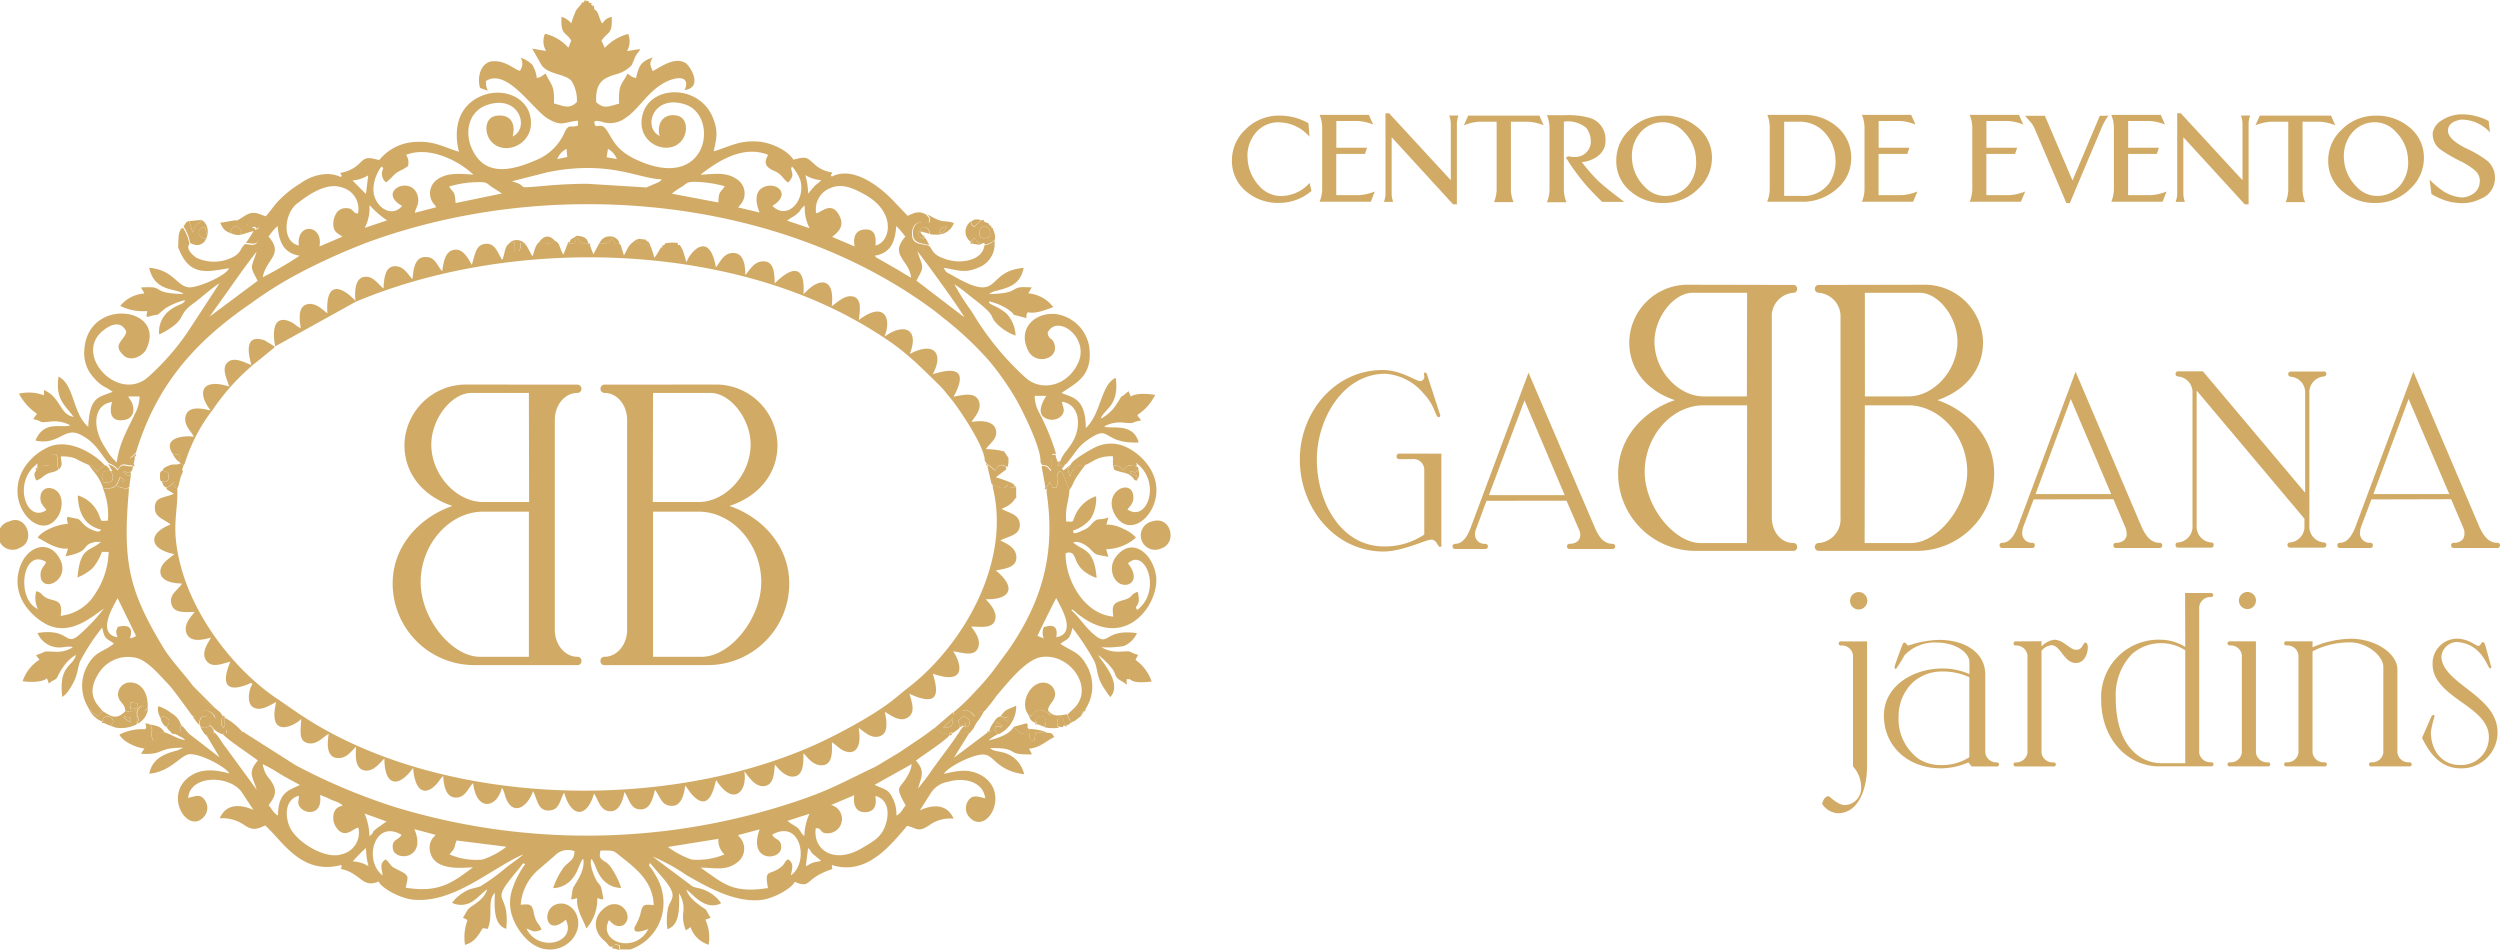 <svg id="Camada_1" data-name="Camada 1" xmlns="http://www.w3.org/2000/svg" viewBox="0 0 347.95 132.29"><defs><style>.cls-1,.cls-2{fill:#d1ab66;}.cls-1{fill-rule:evenodd;}</style></defs><title>Gabbana</title><path class="cls-1" d="M4664.11,2256.6l1.58,0a5,5,0,0,1-.65,2.42c-1,2.17-2.16,4-2.52,6.76a7.45,7.45,0,0,1-1.52-1.91c-2.06-3-1.68-6.17.87-6.5,0,0-1,3,1.74,2.49a1.39,1.39,0,0,0,1.23-1.36,2.64,2.64,0,0,0-.19-1,2.81,2.81,0,0,0-.26-.45c-.26-.42,0,.06-.29-.48Zm129.71,9c-.13.32,0,.06-.19.36-.29.52.06-.1-.19.29a3,3,0,0,0,1.19-.23c1.58-1.84,1.58-2.55,3.77-3.85,2.35-1.42,1.55,1,6.35.84-.74-2.88-4-1.81-4.81-2.23a4.47,4.47,0,0,1,2.52-.55c2.06.19,1,0,2.61-.29-.29-.55-.35-.32-.48-.78a6.85,6.85,0,0,0,2.45-2.78c-1.06-.16-2.58-.29-3.39.23l-.26-.61a.25.25,0,0,0-.06-.13c-1.81,1.58-.29-.23-1.84,2.07a5.76,5.76,0,0,1-2,1.75c.32-1.29,2.64-1.71,2.06-5.69-2.1,1-2,5-4.16,7,0-4.23-1.94-4.27-3.39-4.88,2-1.39,4.16-2.26,3.93-5.85a5.49,5.49,0,0,0-4.68-5.14c-3-.29-5.42,2.07-3.87,5.11,1.06,2.07,4.32,1.13,3.64-.94-.32-1-.77-.48-.94-1.58,1.32-2.68,5.93.71,4.22,4.27-1.48,3.14-5.06,4-7.29,2a39.11,39.11,0,0,1-6.51-7.63c-.39-.58-.71-1.16-1.13-1.78a30.26,30.26,0,0,1-2.26-3.59c.84.55,1.42,1,2.16,1.62,4.19,3.17,2.35,2.49,3.87,4a7,7,0,0,0,2.48,1.52,4.75,4.75,0,0,0-1.26-3.07,7.93,7.93,0,0,0-1.9-1.16c-.55-.32-.42-.1-.55-.55a8.7,8.7,0,0,1,2.58,1.07c1.77,1.26-.32.42,2.64,1.29,0,0,0-.13,0-.1a1,1,0,0,1,.19-.74c1.1.29,2.64-.39,3.55-.71a4.9,4.9,0,0,0-3.48-1.91l.48-.84c-.55,0-1.13-.06-1.61,0-1.16.13-.58.87-4.29.94.26-.26,0-.06.32-.23a1.39,1.39,0,0,1,.39-.16c1.68-.45,3.58-.74,4.06-3.26-5.51.48-2.87,5.17-10,1-.77-.42-.74-.29-1.13-1,1.74.23,2.81.84,4.74,0a3.5,3.5,0,0,0,2.35-3.1v-.78a2.23,2.23,0,0,1-1.42.74c-.19,1.62-2,2.33-3.87,2.23a6.65,6.65,0,0,1-2.39-.65c-1.23-.65-.9-1.16-1.55-1.55-1.26-.26-2.32-.19-2.26-1.71s1-1.65,2.29-1.42c.23-.65,0-.78-.13-.94l-.16-.19c-1-.68-1.74-.26-2.61.13l-2-2.1c-1.81-1.91-5.58-4.91-8.55-3.36-.26-.29-.13-.1.06-.58a4.49,4.49,0,0,1-2.55-1.2c-1.06-1-1.16-1-2.87-.58-.77-1.29-3.1-2.39-4.93-2.52-2.68-.19-4,.74-6.16,1.36.42-1.91.65-2.78-.1-4.65-1.87-4.72-8.74-4.65-9.8-.42-1,3.91,3.45,5.82,5.35,3.69,1-1.1,1-3.26-.55-3.59-1.94-.39-2.87,1.16-2.42,2.84-2.45-1.26-.81-5.92,3.64-4.36,4.68,1.62,3.16,12.38-6.93,7.63-2.84-1.33-3.19-2.78-4.1-4.11s-1.58.23-1.71-1.16c.29-.16.42-.1,1,0a3.53,3.53,0,0,0,3.29-.48c1.94-1.2,3.19-3.88,5.81-5.11,1.48-.71,3.32-.78,2.48,1.2,2.68-.39.68-3.43.16-3.75-1.58-1-3.64.65-4.61,1.1-.32-.81-.52-1,0-1.91-1.68.65-1.87,1.07-2.32,2.88-.68-.13-.71-.32-1.19-.61-.71,1.52-1.29,1.29-1.16,4.17-1.58.42-2.06.78-3.19-.19-.16-3,1.23-3.39,2.71-3.88a4.61,4.61,0,0,0,2.19-1.23,10.24,10.24,0,0,0,.52-1.2c.32-.58.45-.58.71-1.1l-1.84.29a2.73,2.73,0,0,0,.16-2.39,6.9,6.9,0,0,0-3.26,1.94l-.45-1c.84-1.29,1.55-.78,1.42-3.3-.81.16-.94.48-1.35.91a7.05,7.05,0,0,1-.45-1.1c-.16-.39-.26-.74-.55-.78-.19-.52-.1-.23-.1-.61-.35.1-.32.19-.19-.16-.32.13-.23.13-.16-.19-.65-.1-.26-.06-.45-.29l0,0-.61-.06c.06.32.1.19-.26.26-.16.39-.58.68-.87,1.16a17.66,17.66,0,0,0-.65,1.75,2.65,2.65,0,0,0-1.35-.91c-.13,2.59.55,2,1.35,3.3l-.39,1a6.21,6.21,0,0,0-3.26-1.94,2.62,2.62,0,0,0,.16,2.39l-1.94-.32,1.19,2.1c.77,1.55,3.58,1.36,4.32,2.46a5,5,0,0,1,.71,2.88c-1.06,1-1.71.58-3.19.19.1-2.62-.39-2.49-1.16-4.17-.52.29-.55.52-1.23.61a4.63,4.63,0,0,0-.61-1.81,4,4,0,0,0-1.64-1,1.57,1.57,0,0,1-.1,1.81c-.58,0-2.06-1.58-4-1.29-1.39.26-2,2.07-1.55,3.69l1.1.39a2.34,2.34,0,0,1-.26-1.36c2.93-1.87,6.55,4.07,8.64,5.27,1.94,1.13,2.1.45,4.16.26l0,.68c-1.1.36-1.26-.29-1.84.87a7.32,7.32,0,0,1-4.16,4c-2.68,1.16-6.1,2.13-8.06-.45s-1.55-6.24,1.35-7.27c4.48-1.58,6.06,3.2,3.61,4.36.45-1.78-.26-3.14-2.26-2.88-1.64.23-1.74,2.33-.77,3.52,1.9,2.3,6.42.36,5.45-3.59-.68-2.72-4.13-4-7.13-2.52-2.55,1.26-3.64,3.94-2.77,7.6-2.19-.65-3.42-1.55-6.19-1.36a6.86,6.86,0,0,0-4.9,2.52c-1.68-.42-1.87-.45-2.87.58a4.82,4.82,0,0,1-2.55,1.2c.23.68.39.19.06.58-1.74-.87-4.06-.26-5.58.87a14.89,14.89,0,0,0-2.9,2.26c-.81.81-1.16,1.45-1.94,2.33-.68-.16-1.39-.71-2.35-.36-.68.26-1.13.78-2,1.07.45.26.39,0,1.13.55.06,0,.19.19.23.16s.1.06.13.06l.39-.39c.81-.65,1.84,0,1.45.58-.87.58-.13-.32-1,.06.19.29.06.1.45.36a.93.93,0,0,1,.48,1.39c-.39.78-1.1.42-1.81.39-.71.68-.52,1.1-1.45,1.68a5.68,5.68,0,0,1-5.29.23c-.52-.32-1.55-1.26-1-1.91a5.47,5.47,0,0,0-.9-2.26c-.26.16-.23,0-.45.52a2.75,2.75,0,0,0-.16.78l-.06,1.39c1.58,4.27,4.13,3.36,7.1,2.94-.55,1.13-4.42,2.72-5.55,2.65-1.74-.1-2.13-2.42-5.58-2.72.77,3.49,3.87,2.78,4.77,3.65-3.61-.06-3.13-.74-4.13-.91a10.83,10.83,0,0,0-1.77,0c.19.39.26.39.45.84A4.72,4.72,0,0,0,4663,2244a7.19,7.19,0,0,0,3.77.71c-.13.78-.19.48,0,.84,2.45-.74.61.26,2.55-1.23a9,9,0,0,1,2.71-1.13c-.23.71-1.1.48-2.48,1.71a3.78,3.78,0,0,0-1.13,3.07,10,10,0,0,0,2.29-1.42c1.26-1.16.55-1.55,2.71-3.07,1-.74,2.23-1.91,3.39-2.62l-4.45,6.82a34.78,34.78,0,0,1-5.35,6.11c-4.06,3.78-10.29-2.62-6.71-6.08.9-.84,2.68-2,3.55-.13-.23,1.23-2,1.75-.45,3.23,1,1.07,2.74.16,3.19-.71,3-6-8.13-7.4-8.58,0a5,5,0,0,0,1.16,3.72c1.29,1.52,1.71,1.33,2.77,2.13-1.87.81-3.19.52-3.39,4.88-2.26-2-1.87-5.79-4.13-7-.48,3.2.94,4,2.1,5.62-2-.39-1.74-2.68-4.13-3.75v.74a6,6,0,0,0-3.48-.23,7.68,7.68,0,0,0,2.48,2.78c-.16.45-.23.23-.48.78,1.45.26.52.55,2.42.32a4.6,4.6,0,0,1,2.71.52c-1.06.48-3.64-.81-4.84,2.13,3.35.71,4-2,6.29-.81,2.1,1.07,2.64,2.49,3.84,3.88.23.16.42.19.74.39a2.56,2.56,0,0,1,.61.55c.65-1.26,1.19-.36,2.1-.61-.77-1.07-.13-1.16,0-1.33l.42-.42c2.84-9.37,8.19-15.42,16-20.75a55,55,0,0,1,7.58-4.65,88.54,88.54,0,0,1,8.48-3.78c25.38-9.37,57.08-6.56,78.5,9.05.55.39,1.23.94,1.74,1.36a47.48,47.48,0,0,1,6.35,5.92,39.73,39.73,0,0,1,3.81,5.4c.87,1.52,3.58,6.89,3.42,8.79l.23.42c.77,0,.87.23,1.29.74l.1-2c.16-.42-.26-.23.55-.32a31.92,31.92,0,0,0-2.42-5.85,4.92,4.92,0,0,1-.55-2.2l1.61,0c-.13.26-1.87,2.68.32,3.26a1.79,1.79,0,0,0,1.87-.58c.52-.74.06-1.16,0-1.87,1.74.26,2.55,1.91,2.1,4s-1.94,3-2.29,4.17Zm-20-25.12c1.16-2.13.94-1.68.13-4.07.55.58,6.13,8.24,6.51,9.15Zm-98.37,5,3.26-4.59c1.06-1.49,2.13-3,3.29-4.46-.81,2.46-1,1.91.13,4.07Zm97.66-5.4c-.81-.42-1.64-1-2.48-1.45l-2.42-1.39s-.06-.1-.1-.13-.06-.06-.1-.1c2.13-.36,2.84-1.75,3-4.14a11.7,11.7,0,0,1,1.26,1.49c-2.29,2.62.58,3.23.81,5.72Zm-89.46-5.72a8.06,8.06,0,0,1,1.26-1.49c.19,2.36.94,3.81,3.06,4.14a53.33,53.33,0,0,1-5.13,3c.45-2.55,3-3.14.81-5.66Zm72.18-2.23c.35-.32,1-.61,1.32-.91.68-.52.42-.68,1.13-1.2a6,6,0,0,0,.68,3.17Zm-58.79,1a5.94,5.94,0,0,0,.65-3.14.45.45,0,0,1,.13.1,12.52,12.52,0,0,0,2.32,2Zm62.82-2.07a3.16,3.16,0,0,1,2.13-3.52c1.71-.68,3.45.32,4.61.94,4.48,2.46,3.64,6.63,1.52,7.11.1-1.26-.06-2.33-1.52-2.23-1.29.1-1.61,1.07-1.39,2.36l-3.13-1.33c1.06-.81,1.84-1.68.84-3.26-1.13-1.75-2.58.1-3.06-.06Zm-72,4.53c-2.48-.55-2-4.56-.19-5.88,1.55-1.2,4.1-3,6.29-2.17a3.07,3.07,0,0,1,2.13,3.59c-.77,0-.55-.71-1.58-.74a1.54,1.54,0,0,0-1.52.87,2.73,2.73,0,0,0-.26,1.94c.23.65.65.74,1.19,1.16l-3.19,1.36c.61-3-3.23-3.46-2.87-.13Zm51.92-7.21a8.77,8.77,0,0,1,1.45-1c.74-.52.65-.65,1.81-.65a16.94,16.94,0,0,1,4.1.61c-.61,1-.81.48-.9,2.26Zm-31-1a14.49,14.49,0,0,1,4.29-.61c1.06,0,1,.26,1.71.71l1.35.87-6.45,1.33c-.13-1.81-.26-1.26-.9-2.3Zm13.74-2c8.55-1.71,12.55.91,15.84,1-.19.23,0,.1-.32.32s0,0-.23.13l-1.58.68L4728,2227c-1.94,0-3.74.1-5.64.26-5.16.45-2,.19-4.84-.61Zm37.09,2a11.44,11.44,0,0,0-.87,1,9.25,9.25,0,0,0-.39-2.59,5,5,0,0,0,2.23.71,11.22,11.22,0,0,1-1,.84Zm-64.28-.84a5.17,5.17,0,0,0,2.19-.71l-.32,2.59Zm48.44-.81c1.94-1.52,5.74-4.27,9.42-2.75-.77,1.23-.19,1.78.84,2.23s1.1.94,1.74,1.49l.19.13c1.23-1.26.1-1.62.55-2.23l.16.19a5.77,5.77,0,0,1,1,1.75c.74,2.78-1.81,5.59-3.87,3.56.19-.19,0-.06.29-.23,2-1.45.52-2.81-.9-2.59-2.74.45-1.19,3.72-1.19,3.72l-3-.71.35-.42a2.36,2.36,0,0,0-.61-3.56c-1.52-1-3-.65-4.9-.58Zm-41-2.75c3.23-1.29,7.35.81,9.39,2.75-1.77-.13-3.64-.32-5,.65a2.33,2.33,0,0,0-.48,3.46l.26.32s.06.1.06.1l-3,.78c.16-.78.71-1.29.39-2.42-.84-2.78-5.35-.78-2.58,1.2a1.94,1.94,0,0,1,.42.29c-1.39,1.49-3.06.39-3.68-.94-1-2.07.77-4.75.9-4.56l.16.26a1.55,1.55,0,0,0,.39,1.94l.71-.61c1-1.16,1.26-.84,2.35-1.68a1.85,1.85,0,0,0-.26-1.52Zm28.12-.84a2.7,2.7,0,0,1,1.23,1.42l-1.42-.26Zm-7.06,1.42a2.66,2.66,0,0,1,1.29-1.42l.1,1.13Z" transform="translate(-4646.27 -2201.42)"/><path class="cls-1" d="M4792.12,2303.44l-1.71-.1-.19,1.13-.58,0-.19-1.62h0a.45.45,0,0,1-.1.13l-.35.42c-.81.39-1.19-.48-1.68-.78-.48.94-2.06,1.55-3.45,1.84l.1-.1a6.43,6.43,0,0,1,1.23-.78s-.06-.06-.1-.1c-.32-.32-.39-.32-.39-.78.42-.36-.16-.06.39-.19h.26c.32,0-.26.29.39,0-.26-.45-.35-.32-.74-.61-.29.84-.19,1.29-1.1,1.33.19.29.16.16-.23.16l-4.64,3.49,2.13-3.43c-.32-.23,0-.1-.68-.06a7.4,7.4,0,0,0-.84.1c-1.16,1.81-2.9,3.91-4.16,5.82l-1.19,1.55-.1.1s-.06.13-.06.1-.06.06-.1.1c.52-1.75,1-2.39-.29-3.88,1.1-.84,4-2.68,4.71-3.56,0-.42-.13-.36.23-.26.06-.45.23,0-.06-.23a1.5,1.5,0,0,1-1.81-.1c-.58-.32.1-.13-.65-.29-.45.39-.71.52-1.13.87l-3.45,2.33c-.87.55-1.58.94-2.45,1.49-.61.36-.87.52-1.32.74-4.87,2.33-6.48,3.36-12.32,5.2a91.52,91.52,0,0,1-54.31.26,83.44,83.44,0,0,1-13.8-5.82l-7.06-4.49c-.29,0-.23.13-.23-.13-1.06,0-1.13.55-2.23-.32-.1.91,0,.19-.61.58.35.61,3.87,2.91,4.9,3.72-1.45,1.68-.74,2.2-.16,4.07l-4.35-5.95c-.55-.68-.77-1.23-1.39-1.91-.39,0-.32.1-.23-.29l-.06-.23c-.42.26-.84.32-1,.74l1.64,2.75c.19.32,0-.06.19.36l-4.06-3.14c-.45-.39-.68-.78-1.06-1.16-.42,0-.32.1-.23-.32l-.13,1.16a2.17,2.17,0,0,0-.45.06s-.1.1-.1.06-.06.06-.1.1l1.06.58c.29.23.1.06.29.29-1.26-.26-2-.87-2.81-1.07l-1-.1c0,.65.06.68-.16,1.16l-.52,0c-.35-.78.06-1.39-.26-2l-.32-.26-.45-.1c.1.32.19.55,0,.84a7.25,7.25,0,0,0-3.61.74c.45,1,2.35,1.84,3.48,1.94l-.48.74c3.35.19,2.16-.87,5.9-.84l-.87.39c-1.74.42-3.48,1.13-3.87,3.23,3-.29,4.39-2.62,5.58-2.72,1.52-.1,5.06,1.75,5.55,2.68-1.64-.45-3.52-.74-5.1.16-4.42,2.55-.65,8.63,1.64,5.79a1.85,1.85,0,0,0,.06-2.23c-.65-.94-1.26-.55-2.32-.32.29-3.33,6-3.17,7.55-.65l1.45,2.2s.06.1.1.13c-1.84-.81-3.81-.91-4.71,1.16a5.36,5.36,0,0,1,3.42.94c1.16.78,1.71.61,2.9.06,2.32,2,5,7,10.58,5.5.16.32-.06.48-.06.55,2.84.55,2.93,2.75,5.29,1.75.29.84,2.9,2.33,4.74,2.52,5.68.58,10.77-4.27,15.38-6.3-.48.48-1.71,1.29-2.35,1.81a28.79,28.79,0,0,1-3.64,2.65c-.52.19-1,.23-1.58.45a5.84,5.84,0,0,0-2.35,1.84,2.93,2.93,0,0,0,2.9-.23c.81-.55,1.42-1.29,2-1.65-.52,1.68-2.23,2.17-2.74,2.88-.23.32-.39.74-.65,1.07l.65.32a6.85,6.85,0,0,0-.35,3.46c1.35-.39,1.81-1.29,2.48-2.33l.68.1c.81-1.91-.13-3.94,1-5-.1,2.23-.13,4.46,1.58,5,.58-5.69-2.77-3,1.74-8.34.58-.68.61-1,.87-.61l-.29.36a1.52,1.52,0,0,1-.19.29c-.16.29-.29.52-.42.78a8.35,8.35,0,0,0-.74,1.65,5.9,5.9,0,0,0-.13,4.14c.68,2,2.55,4.43,4.87,4.59a4.06,4.06,0,0,0,3.45-1.39c2.1-2.52,0-5.72-2.29-4.85-2,.78-1.32,4.56,1.42,2.1,1.58,3.26-3.84,4.65-5.48,1.23,1,.39,1.06.58,2.1.16-.35-.94-.74-.78-1.06-2.26-.23-1.23-.45-1.36-1.84-1.2a7.15,7.15,0,0,1,2.61-5l2.1-1.81a2.53,2.53,0,0,1,2.77-.65c.06,1.33-1,1.49-1.64,2.46a10.39,10.39,0,0,0-1.32,2.68,3.51,3.51,0,0,0,2.74-1.42c.74-.91.84-1.87,1.39-2.65.1.16.06-.06.1.29.1,1.68-1.29,3.3-1.45,3.75s-.16,1.1-.29,1.55c.19.13.55-.06.84-.13-.1,1.71.84,2.91,1.29,4.23a6.19,6.19,0,0,0,1.52-4.23c.29.06.65.26.84.13a13.54,13.54,0,0,0-.32-1.65c-.23-.55-.45-.52-.74-1.13s-.94-2.2-.58-2.81c.55.74.65,1.71,1.39,2.65a3.4,3.4,0,0,0,2.74,1.39,11.47,11.47,0,0,0-1.35-2.75,2.86,2.86,0,0,0-1.06-1c-.61-.45-.65-.55-.48-1.45,2,0,1.71-.06,2.93.91,2.1,1.65,4.39,3.46,4.48,6.69-1.52-.19-1.58,0-1.87,1.33a8.57,8.57,0,0,1-.81,1.75l0,.29s-.06.74,1.94-.06c-1.77,3.52-7.1,1.91-5.48-1.23.45.42.9,1.07,1.94.74,1.84-1.2-.58-4.53-2.93-2.1a2.62,2.62,0,0,0-.68,2.84c.42,1.13,1.16,1.33,1.68,2.13.45.19.19.1.58.06.42-.39.23-.29.9-.19l.06.61H4734a6.86,6.86,0,0,0,4.42-4.82,7.27,7.27,0,0,0-1-5.66c-.68-1.26-1-1.07-.68-1.55l1.58,1.84c2.52,2.84,1.32,3,.94,4.36a8.55,8.55,0,0,0-.1,3c1.71-.55,1.68-2.81,1.61-5a3.79,3.79,0,0,1,.61,2.52,5,5,0,0,0,.35,2.65l.55-.36c0-.06.06-.06.1-.1a3.83,3.83,0,0,0,2.52,2.46,6,6,0,0,0-.45-3.49l.74-.26c-.23-.29-.55-1-.71-1.16s-2.29-1.33-2.68-2.75c.87.52,2.39,2.81,4.58,2l.26-.13a5.2,5.2,0,0,0-2.35-1.84c-.55-.23-1-.26-1.58-.45l-5.61-4.2a26.16,26.16,0,0,1,4.71,2.59c3,1.71,6.87,3.94,10.61,3.43,1.71-.26,4.13-1.68,4.45-2.49,2.48,1,1.16-.42,5.22-1.78.06-.29-.13-.29,0-.55,4.64,1.42,7.84-2.36,10.42-5.46,1.32.26,1.52,1,3.1-.1a5,5,0,0,1,3.39-.91c-.94-2.07-2.84-2-4.71-1.16l1.58-2.46a3.5,3.5,0,0,1,2.39-1.52c2.32-.68,4.87.06,5.13,2.3-1.16-.26-1.81-.55-2.42.42a1.86,1.86,0,0,0,.23,2.23c2.48,2.68,5.9-3.65,1.45-5.95-1.74-.87-3.26-.48-5-.1.52-.94,4.06-2.78,5.55-2.68s1.71,2.2,5.61,2.75a4,4,0,0,0-3.19-3.1c-.65-.16-1.1-.13-1.55-.55,4.39-.06,1.84,1,5.84.87l-.42-.78c1.58-.16,2.39-1.1,3.52-1.62-.35-.52-.23-.52-.9-.61Zm-33.38,16c.9.91-.39,0,1.81,1.78-.29.13-.77.13-1.19.29s-.58.32-.94.48Zm-63.37,1.87a20.19,20.19,0,0,1,1.84-1.87,10.17,10.17,0,0,0,.35,2.55,4.39,4.39,0,0,0-2.19-.68Zm50.89-3.14a2.66,2.66,0,0,0,.84,2.17,9.65,9.65,0,0,1-4.58.71,12.6,12.6,0,0,1-3.29-1.75Zm-37.44,2.17c1-1.1.55-.84,1-1.94l6.93.87a10.9,10.9,0,0,1-3.32,1.78,9.27,9.27,0,0,1-4.58-.71Zm43.18-3.49c-1.71,4.62,3,4.4,3,2.49,0-1.23-.84-.94-1.26-1.75,4-2.26,5.19,3.85,2.61,5.66.19-1.07.45-1.65-.39-2.23-.48.23-.35.52-.9,1-1.64,1.39-2.45.13-1.9,3-5.06.78-6.22-.68-9.39-2.84,1.9,0,3.48.48,5-.65a2.37,2.37,0,0,0,.29-3.75c0-.06,0-.06-.06-.13Zm-49.83.74c-.42.81-1.39.58-1.23,1.91.23,1.87,4.81,1.55,3-2.68l3,.81a2.18,2.18,0,0,0-.84,2.17c.45,3,4.81,2.36,6,2.33-2.84,2.13-4.71,3.59-9.35,2.84.26-1.45.61-1.65-.84-2.36-1.13-.55-1.06-.55-1.55-1.16a1.25,1.25,0,0,0-.26-.29l-.19-.13c-.84.65-.52,1.13-.39,2.23-2.71-2.1-1.13-7.86,2.61-5.66Zm56.76-2.91a8,8,0,0,0-.71,3.1c-.55-.45-.48-.74-1-1.2-.32-.23-.94-.55-1.35-.91Zm-61.24,3.14a8.49,8.49,0,0,0-.68-3.17l3.06,1.1c-3.06,2.13-1.13,1-2.39,2.07Zm67.47-5.72c-.16,1.2.13,2.39,1.55,2.36,1.84-.06,1.42-1.94,1.39-2.26,1.68.42,2.06,2.2,1.39,4.11-.55,1.62-1.71,2.23-3,3-4.19,2.62-7.13.29-6.68-2.62.9-.06.52.71,1.58.71a2,2,0,0,0,.55-3.94Zm-69,4.59a3.06,3.06,0,0,1-2.32,3.62c-2.29.81-6.64-1.81-7.39-4.14-.61-1.84-.19-3.59,1.42-4,0,.71-.26,1,.13,1.55.74,1.1,3.23,1.2,2.81-1.65a12.07,12.07,0,0,1,1.61.68c.32.13.55.19.84.32l.35.19c.32.19.16.1.35.32a1.37,1.37,0,0,0-1.26,1.16,2.41,2.41,0,0,0,.39,1.87c1.19,1.71,2.45,0,3.06,0Zm77-8.92a3.87,3.87,0,0,1-.55,1.58c-1.13,2.07-1.9,1.26-.29,4.17-.48.55-.55,1-1.29,1.42a5,5,0,0,0-.84-3c-.55-.78-1.23-.78-2.19-1.29Zm-89.5,5.75c.48-.81,1.39-1.62.52-3.1-.58-1-1-.94-1.35-2.65a23.79,23.79,0,0,1,2.55,1.45c.84.48,1.77,1,2.64,1.45-1.48.71-3.06,1-3.06,4.27-.74-.45-.77-.87-1.29-1.42Z" transform="translate(-4646.27 -2201.42)"/><path class="cls-1" d="M4787.7,2270.46l0-1.23c-.29.06-.26.13-.16-.16-.32.23,0,.32-.65.16-.39-.1-.26.16-.29-.39-.77,1-1.32.26-2.19,0l.06.52c2.52,10.47-4.26,22-11.87,27.83-.58.45-1.13.91-1.68,1.36-2.77,2.33-8.45,5.33-11.8,6.79-21.58,9.37-52,8-70.66-4.2-1.39-.91-2.48-1.71-3.74-2.55-5.87-4-11.19-11-13.16-17.91-1.64-5.95-.48-7.6-.61-11.28-.77-.45-.16,0-.52-.94-.23.42.13.06-.42.52a2,2,0,0,1-.55.32v.23l1,.61c-1.16.58-2.61.36-2.64,1.87s1.32,1.62,2.19,2.42c-3,1.1-3.23,3.36.52,4.11-.65.58-2,1.33-1.94,2.52s1.61,1.55,3,1.58c-.45.87-1.77,1.39-1.48,2.78s1.9,1.2,3.26,1.16c-.42.58-1.64,1.71-1.13,3s2.23.91,3.39.58c-.35.71-1.45,2.07-.65,3.2s2.26.39,3.35.16c-2.39,5.69,2.9,2.91,2.9,2.94l.16.19c-.45.65-.84,2.55.06,3.17,1.13.74,2.48-.36,3.26-.68-1.29,5.43,2.9,3.1,3.48,2.33,0,1.29-.48,3,.84,3.36s2.19-.87,3-1.26c-.23,1.29-.32,3.07,1,3.33,1.48.26,2.19-1.07,2.81-1.55-.1,1.33-.16,3.07,1.16,3.3s2.23-1.2,2.77-1.65c0,3.91,2,4.11,4,1.29.23,3.23,1.61,4,3.19,2.33.42-.42.61-.87,1-1.2.06,1.39.39,2.88,1.61,3,1.48.13,1.84-1.36,2.55-2,.48,4.07,3.35,3.43,4,.65.42.55.32,1,.74,1.81.94,1.84,2.68,1.07,3.61-1.33.58,1,.61,2.72,2.16,2.68s1.52-1.42,2.16-2.49c1,3.52,3.16,3.59,4.16.13.65.91.81,2.39,2.23,2.46,1.26.06,1.77-1.42,2-2.68.71,1,.81,2.49,2.35,2.42,1.26-.06,1.61-1.52,1.9-2.72.74.94.9,2.26,2.39,2.23,1.26,0,1.68-1.58,1.81-2.81l.1.1.48.65a3.49,3.49,0,0,0,.52.65c2.48,2.52,3-1.78,3.23-2.17,2.39,3.78,4.39,1.52,3.9-1.23.58.71,1.48,2.17,2.71,2.07,1.39-.13,1.42-1.68,1.55-3,.48.55,1.48,1.84,2.71,1.65s1.29-1.81,1.26-3.23c.55.52,1.39,1.87,2.81,1.65,1.23-.23,1.19-1.78,1.16-3.17.48.29.71.58,1.32,1,1.9,1.07,2.9-.32,2.39-3,.71.42,1.77,1.65,3.06,1.1,1.13-.45.84-2.17.58-3.33.74.32,2,1.52,3.19.78s.52-2.23.26-3.3c3.16,1.45,4.45.94,3.23-2.81,5.06,1.78,3.77-1.81,2.84-3.1,1,.06,2.87.87,3.45-.45.52-1.13-.52-2.42-.94-3,1.26,0,2.84.32,3.29-.81.48-1.29-.87-2.52-1.26-3,3.45.1,4.32-1.65,1.39-4,1.35-.26,2.84-.42,2.87-1.78s-1.29-1.94-2.23-2.39c.94-.58,2.74-.65,2.71-2.2s-1.74-1.65-2.55-2.23a3.75,3.75,0,0,0,1.23-.65c.55-.42.45-.58.84-.91Z" transform="translate(-4646.27 -2201.42)"/><path class="cls-1" d="M4790.67,2289.92c.13-.36,2.52-5.17,2.61-5.27.19.58,3.19,4.91,0,5.46.26-1.45-.35-1.87-1.74-1.39a2,2,0,0,0,0,1.55Zm4.45-20.3a.25.25,0,0,0-.06-.13l-.87-2.17c-.23-.29-.42-.32-.48-.32-.65.81,0,1.49-.42,2.26-1,0-.29.1-.9-.74-.35.74-.29.06-.45,1l0,.45c1.32,8.79-.81,15.35-5.26,21.85l-2.32,3.14a40,40,0,0,1-2.64,3,26.4,26.4,0,0,1-2.77,2.62c.29.48,0,.32.65.06a1.53,1.53,0,0,1,2.35.55c.45-.45.61-.74,1.39-.84a24.41,24.41,0,0,0,1.61-2.07c1.45-1.68,4-5,6.19-5.4,3.93-.65,7.42,4.11,4.74,7l-1.06,1,.48,1c.84-1.94.71-1,1.9-1.71l.23-.19a5.8,5.8,0,0,0,.26-5.62c-1.1-2.17-1.87-2.07-3.84-3.33,1-.78,1.29-.45,1.68-2.23a37.48,37.48,0,0,1,3.06,4.65c.55,1.29.19,2.13,1.55,4.07.77,1.16.68.91.81.74,1.48-2-1.68-5.14-1.81-5.66a10,10,0,0,1,2,2c.39.55.29.91.74,1.29.26.23.87.52,1.23.84-.1-1.36,0-.52.35-.84.58.68,2.19.48,3.1.39a6.07,6.07,0,0,0-2.23-3v-.1l.35-.61c-1.61-.45-.52-.58-2.55-.45a4.52,4.52,0,0,1-2.55-.61s.1-.06.13,0a14.45,14.45,0,0,0,2.93-.16,3.43,3.43,0,0,0,1.87-1.81c-4.42-.61-3.87,1.75-5.61.48-1.52-1.1-2.35-2.68-3.52-3.65.23-.29.32.16,1.68,1.07,6.39,4.33,10.71-2.39,10.09-6-.55-3.17-3.48-5.4-5.64-2.42-.94,1.29-.45,3.36.94,3.75,1.23.32,2.48-.84.81-2.94,2.29-2.17,4.58,3.3,1.74,6.08l-.1.1-.06.06-.29.23c-.58-.71.65-.32.06-2.52-1.23.45-.45.78-2.23,1.23-1.26.36-1.35.81-1.16,2.23-4.06-.36-6.68-5.08-6.64-8.79a.89.89,0,0,1,.71-.1c1,.26.19,2.26,3.61,3.52-.35-4.2-1.9-3.72-3.26-4.95.68-.29,1.81.32,2.35.91.94,1,.94.74,2.55,1.1l-.32-1.07a6.42,6.42,0,0,0,4.16-1.62,4.79,4.79,0,0,0-1.74-1.2,4.85,4.85,0,0,0-2.39-.61l.29-1c-1.35.52-1.42-.13-2.42,1a2.4,2.4,0,0,1-1.1.78c-1.71.84-1.29.16-1.42.06a5.36,5.36,0,0,0,2.45-1.62,5.27,5.27,0,0,0,.77-3.17,4.88,4.88,0,0,0-2.93,2.72c-.42,1-.13.81-1.23.81-.13-2.1.32-2.62.45-4.27Z" transform="translate(-4646.27 -2201.42)"/><path class="cls-1" d="M4662.63,2290.12c-3.19-.55-.19-4.91,0-5.46l2.58,5.27a1.81,1.81,0,0,1-.87.32c.48-1.33,0-2-1.68-1.58-.32.78-.23.58-.06,1.45Zm-2.06-20.79a9.58,9.58,0,0,1,.71,4.56c-1,0-.84.23-1.19-.68a4.61,4.61,0,0,0-3-2.84c.1,2.33.84,4.14,3.26,4.78-.16.16-.19.48-1.29,0a3.56,3.56,0,0,1-1.06-.68c-1.1-1.13-.45-.65-2.29-1.13-.13.23-.19,0,0,1-1.26,0-3.64.94-4.19,1.91,1.06.55,2.58,1.68,4.22,1.52l-.35,1.07c3.68-.68,2-1.58,4.19-2l.74,0c-1.64,1.42-2.9.68-3.26,4.95a7,7,0,0,0,2.1-1.29,7.29,7.29,0,0,0,1.29-2.26l.94,0a10.94,10.94,0,0,1-1.81,5.72,6.44,6.44,0,0,1-4.87,3.17c.42-2.62-1.1-1.84-2.23-2.65-.61-.45-.35-.52-1.16-.78a3.48,3.48,0,0,0,.23,2.49c-3.1-1.36-2.19-8.57,1.13-6.56-.13.52-.77.84-.77,1.78,0,2.72,4.26.84,2.71-2.17s-5.1-1.78-5.81,2c-.65,3.46,1.9,6,3.93,7.08,3.32,1.65,6.22-1,8-2.2a26.33,26.33,0,0,1-3.48,3.69c-1.94,1.65-1.29-1-5.77-.29a3.27,3.27,0,0,0,3.35,2l.84-.1c.19,0,.23,0,.42,0a.54.54,0,0,1,.29.1,4.23,4.23,0,0,1-2.52.61c-2.06-.13-1,.06-2.58.45a3,3,0,0,0,.48.65,5.68,5.68,0,0,0-2.35,3c1.13.16,2.68.16,3.39-.39l.19.52a.25.25,0,0,0,.06.13s0,.06,0,.1c.45-.48.74-.42,1.1-.78.1-.1,1-2.36,2.68-3.23-.39,1.65-2.45,1.39-1.9,5.85l.55-.45c.06-.06.35-.48.42-.58,1.42-2.17,1-2.84,1.58-4.07a28.56,28.56,0,0,1,3-4.56c.39,1.81.61,1.42,1.64,2.23-1.71,1.33-2.64,1-3.84,3.33a5.8,5.8,0,0,0,.29,5.62s.06,0,.06.1l.52.58.1.1.71.42c.29-.48.29-.23.55-.78-.26-.55-2.68-2.07-.39-5.43a4.81,4.81,0,0,1,5.39-1.87c1.55.55,3.16,2.55,4.16,3.56.77.78,3.19,4.23,3.32,4.36s.16,0,.19.1c.16.61-.1-.39.23.16a1.55,1.55,0,0,1,2.93.32c-.13-2.17.26-.91-1.45-2.52a9.92,9.92,0,0,1-2-2.46c-.58-.84-2.9-3.36-3.93-5.08-4.77-7.92-5.64-11.86-4.77-21.76l0-.45c-.26.23-1.19,0-1.58-.19.39-1.36.58-.42,1.13-.65-.29-.45-.39-.39-.74-.61-.55,1.33-.65,1.65-2.35,1.52Z" transform="translate(-4646.27 -2201.42)"/><path class="cls-1" d="M4740.77,2235.52c-.26,0-.16,0-.16-.29a5.49,5.49,0,0,0-1.77.06c-.19.32.06.19-.45.32.1.26.16.23-.1.23l-.16.23a9.8,9.8,0,0,1-.77,1.23l-.48-1.49c-.32-.36-.26.42-.29-.52a1.69,1.69,0,0,1-1.19,0c-.77-.23-.48-.06-.58-.52-1.1.81-1,.87-1.71,2.2l-.45-1.45c-.35,0-.26.1-.19-.26h-.65l-.39-.74c-.42.81-.84.87-1.74.74l-.84,1.55-.45-1.2c-.42,0-.32.1-.23-.32-1.26.1-1.1-.19-1.42-.61-.19-.26-.06-.1-.23-.23-.23.45,0,.39-.35.84-.71,0-.29.06-.68-.19.1.29.13.19-.19.19l-.61,1.55c-.16-.19,0,0-.23-.36l-.29-.74a1.27,1.27,0,0,0-.65-.81c-1,.71-1.32.16-2.29.26-.55.55-.52,1.13-.87,1.91l-.65-1.23-.48-.48a1.48,1.48,0,0,0-.45-.23c-.23,1.2.13.29-.26,1.2l-.61-.06,0-1.2c-.74.19,0,0-.68.13-.81.55-.65,1.49-1.06,2.36-.65-.91-.94-2.52-2.55-2.2-1.19.23-1.29,1.71-1.68,2.88-.48-.74-1.16-2.36-2.55-2.07s-1.42,2.36-1.58,2.94c-.74-.71-.94-2.1-2.52-1.94-1.29.13-1.48,1.68-1.61,3.07-.61-.58-1.26-2-2.68-1.78-1.16.19-1.29,1.78-1.35,3.07-.68-.45-1.48-1.91-2.81-1.58-1.13.29-1.23,1.91-1.1,3.3-2.39-2.49-4.19-2.3-3.9,1.75-.58-.39-1.61-1.58-2.84-1.26s-1.1,1.94-.87,3.33c-.65-.29-.81-.61-1.45-.91-3.16-1.36-2.13,3.36-2.1,3.43l11.22-6.21c21.64-9.08,51.54-8.37,71.31,3.62,4.35,2.65,5.71,3.88,9.64,7.76a11.65,11.65,0,0,1,1.06,1.13c.32.42.65.81,1,1.23,1.32,1.71,4.52,6.53,4.52,8.37l.23.39a8.13,8.13,0,0,1,1.23,1c.29-.58.68-1.13,1.55-.52.29-.26.1.48.29-.58l0-.65-.61-.91a10.37,10.37,0,0,0-2.52-.32c.45-.81,1.87-1.52,1.29-2.94-.42-1-2.1-1.07-3.32-.84.39-.61,1.55-1.78,1-3s-2.26-.74-3.48-.52c2.84-5.17-2.1-3.3-2.9-3.14,1.48-2.68.39-4.56-2.93-2.94l-.26.13c1.35-3.46-.74-4.4-3.55-2.39,1-2.2.26-5.2-3.55-2.33.16-1.26.45-2.94-.77-3.26s-2.35.94-3,1.33c.48-4-1.68-3.85-3.35-2.23l-.58.55c.29-4.72-2.16-3.36-4-1.49-.06-1.39-.06-3.07-1.58-3.07-1.35,0-1.9,1.26-2.52,1.91,0-1.42-.23-3-1.61-3.07s-1.87,1.26-2.48,2c-.9-5.14-3.52-2.26-4.1-.71l-.42-1.42a4.18,4.18,0,0,0-.52-1Z" transform="translate(-4646.27 -2201.42)"/><path class="cls-1" d="M4795.31,2266.07l-.16.26c-.35.45-.32.19.06,1.42.45-1.2.61-1.58,2.13-1.62.48-.16,1-.58,1.64-.84a4.83,4.83,0,0,1,2.19-.36v1.26a1.72,1.72,0,0,1,1.48.68c.26-.32.32-.61.87-.68s.81.26.94.16c0-.48.13,0-.1-.52,3.61,2.59,1.61,8.37-1.16,6.5.29-.45.9-.87.81-1.84-.19-2.62-4.45-.68-2.52,2.65,1.81,3,5.22.61,5.68-2.72s-2.16-5.88-4.19-6.79a4.91,4.91,0,0,0-4.45.13c-.65.32-3,1.68-3.23,2.3Z" transform="translate(-4646.27 -2201.42)"/><path class="cls-1" d="M4670.31,2264.55l1,.23v1l.1.13.42.29.16-.29a23.75,23.75,0,0,1,3.64-7.14l.16-.19a30.73,30.73,0,0,1,6.77-7.24l1.9-1.55a.17.17,0,0,1,.06-.13l-1.42-.87c-2.77-.94-2.35,1.65-1.84,3.43-.87-.29-2.39-1.23-3.32-.36s0,2.46.23,3.36c-3.87-1.23-4.52.87-2.58,3.33-1.23-.29-3-.65-3.45.65s.77,2.26,1.1,3c-1.77-.23-4.35.29-2.93,2.39Z" transform="translate(-4646.27 -2201.42)"/><path class="cls-1" d="M4651.47,2266.42c-.06.58,0,.19-.26.26l.1.23c.19.1.1,0,.35-.26.74-.68,1-.36,1.84-.36.06-2-.13-1.55.61-1.58.48.68-.1,1.39.39,2,.55-.52.29-1,.23-1.75a4.86,4.86,0,0,1,2.06.29,17.7,17.7,0,0,0,1.81.87c.9.45.68.23,1.16.94a4.35,4.35,0,0,1,1.1-.87c-1.35-1.55-4.87-3.75-7.68-2.62-2.23.91-4.77,3.39-4.45,6.72s3.77,5.95,5.61,3c.87-1.39.65-3.52-.84-3.88a1.18,1.18,0,0,0-1.58,1c-.19,1,.48,1.52.81,2-2.87,1.94-4.77-4.11-1.16-6.5-.26.52-.06,0-.1.58Z" transform="translate(-4646.27 -2201.42)"/><path class="cls-1" d="M4789.38,2300.85c.32.39.23-.36.35.39.58-1.26,1.84-1.29,2.81-.1l-.35-.74a.55.55,0,0,0-.06-.16c.1-.84,1-1.29,1-2.26a1.66,1.66,0,0,0-2-1.52c-1.74.32-2.87,3-1.74,4.4Z" transform="translate(-4646.27 -2201.42)"/><path class="cls-1" d="M4806.57,2274a2,2,0,1,0,1.39,3.72c2.19-.78,1.29-4.62-1.39-3.72Z" transform="translate(-4646.27 -2201.42)"/><path class="cls-1" d="M4673,2300.95a5.75,5.75,0,0,0,1.1,1.45,2.91,2.91,0,0,0,.39.78c.29.48.13.29.48.58.19-.42.61-.48,1-.74l.06.23c-.1.39-.16.29.23.29l-.23-.29-.06-.23a1.36,1.36,0,0,0-.52-.61c-.61.48-.84.42-1.39,0-.16-1.16.32-1.52,1.35-1.1a1.13,1.13,0,0,1,0,.65s0,.06,0,.1l0,.23c.48.32.35.36.74.71a3.17,3.17,0,0,0,1.06.61c.58-.39.52.32.61-.58,1.1.87,1.16.36,2.23.32,0,.26-.06.16.23.13,0-.29.06-.23-.23-.13a8.56,8.56,0,0,0-2.55-2.07c.06-.29.1-.19-.26-.23,0,.36-.1.29.26.23,0,.58.1,1.13-.1,1.45-.48-.32-.35-1.16-.13-1.62-.29-.58-.45-.61-1.13-1.2l-3.35-3.36a9.92,9.92,0,0,0,2,2.46c1.71,1.62,1.32.36,1.45,2.52a1.55,1.55,0,0,0-2.93-.32c-.32-.55-.06.45-.23-.16,0-.1-.13-.06-.19-.1Z" transform="translate(-4646.27 -2201.42)"/><path class="cls-1" d="M4647.54,2274a2,2,0,1,0,1.52,3.65c2.26-.94.84-4.78-1.52-3.65Z" transform="translate(-4646.27 -2201.42)"/><path class="cls-1" d="M4664.63,2300.11c-.06-.06-.23.13-.23-.45s.16-.39.23-.48l.74.16v.71Zm-.87.23c1,.32.35.06,1.45,0v1.91l0,0s.1-.1.1-.13c.45-.91,0-.65,0-1.39a1.11,1.11,0,0,1,.68-1.07c.42.19.29-.32.32.71.42-.19.06,0,.35-.23a.12.12,0,0,0,.06-.1.45.45,0,0,1,.1-.13c.13-2.13-1-3.69-2.71-3.49a1.71,1.71,0,0,0-1.42,1.68c.1,1.13,1,1.2,1,2.23Z" transform="translate(-4646.27 -2201.42)"/><path class="cls-1" d="M4794.63,2266a3,3,0,0,1-1.19.23c.26-.39-.1.23.19-.29.19-.29.06,0,.19-.36-.48.19-.19.32-.48-.23a3.15,3.15,0,0,1-.16-.65c-.81.1-.39-.1-.55.32l-.1,2c-.42-.52-.52-.78-1.29-.74l.52,2.91-.1.32h.26c.16-.91.1-.23.45-1,.61.84-.1.74.9.74.42-.78-.23-1.45.42-2.26.06,0,.26,0,.48.32l.87,2.17a.25.25,0,0,1,.06.13c.39-.42.65-1.29,1-1.78.45-.65.81-1.16,1.23-1.71-1.52,0-1.68.42-2.13,1.62-.39-1.23-.42-1-.06-1.42l.16-.26-1,.84c-.39-.45-.23-.06.29-.94Z" transform="translate(-4646.27 -2201.42)"/><path class="cls-1" d="M4777.57,2302.73c.48-.61,1-.84,1.35-1.45-.13,1.16,0,1.36-1.35,1.45Zm1.32-2.17-2.71,2.33c.74.16.06,0,.65.29a1.5,1.5,0,0,0,1.81.1c.29.23.13-.23.06.23-.35-.1-.23-.16-.23.26.35-.06.29,0,.23-.26.29-.13.06,0,.32-.16a2,2,0,0,0,.32-.23,1.69,1.69,0,0,0,.55-.52c0-.06,0-.16-.06-.16l-.19-.71.68-.65c1.48.42.87,1.91.06,1.45-.26.23,0-.06-.35.39a2.34,2.34,0,0,0-.35.61,7.4,7.4,0,0,1,.84-.1c.71,0,.35-.16.68.06l.58-.71a8.14,8.14,0,0,1,.48-.87,8.91,8.91,0,0,0,1-1.58c-.77.1-.94.39-1.39.84a1.53,1.53,0,0,0-2.35-.55c-.65.26-.35.42-.65-.06Zm1.42,1.94c.45-.29.39.55.35-.29-.16-.1.26-.29-.29-.06-.39.13-.06,0-.26.23-.35-.06-.29-.16-.29.19.39,0,.35.1.29-.19Z" transform="translate(-4646.27 -2201.42)"/><path class="cls-1" d="M4664.11,2269.27c.23-.13.16.26.19-.45l.19-1.23c-.68.1-.58-.19-1.06-.45.55-.48.19.45,1-.13l0,.16c.29-.32.13-.1.32-.61l0-.29c.39.1.23.1.13-.32l.16-.74c-.06-.29-.13-.19.13-.29l0-.39-.42.42c-.16.16-.81.26,0,1.33-.9.26-1.45-.65-2.1.61a2.56,2.56,0,0,0-.61-.55c-.32-.19-.52-.23-.74-.39.16.29.19.29.35.61.32.61.39.32.06.45l.16.32c.32.94,0,1.36-1.16,1.2a1.45,1.45,0,0,1,0-1.49l.87-.13c-.26-.52.1-.06-.32-.48s-.13-.13-.39-.26a4.35,4.35,0,0,0-1.1.87c-.48-.71-.26-.48-1.16-.94.65,1,1.45,1.58,2,3.23,1.71.13,1.81-.19,2.35-1.52.35.23.45.16.74.61-.55.23-.74-.71-1.13.65.39.19,1.32.42,1.58.19Z" transform="translate(-4646.27 -2201.42)"/><path class="cls-1" d="M4777,2233.87c.16-.68.26-.81,1-.91a1.26,1.26,0,0,1-1,.91Zm-1.42,1.62c-.1-.19-.16-.32-.29-.55a1.85,1.85,0,0,0-.35-.52c0-.26.1-.19-.13-.19l.13.19c-.16.1.23.32-.42.1-.45-.13-.39-.68-.35-1,.16.48-.06-.1.23.16h.16l-.16-.32c0-.39,1.19-.65,1.32.65,1.64.29,2.81-.26,3.32-1.55-1.77-.55-1.06.26-3.71-1.2l.16.19c.1.16.35.29.13.94-1.26-.23-2.26,0-2.29,1.42s1,1.45,2.26,1.71Z" transform="translate(-4646.27 -2201.42)"/><path class="cls-1" d="M4678.3,2233.84c.29-1.16,1.1-1.13,1.58-.23a1.55,1.55,0,0,1-.23.52c.71-.19,1.26-.39,1.9-.55a14.13,14.13,0,0,1-1.06,1.65c.71,0,1.42.39,1.81-.39a.93.93,0,0,0-.48-1.39c-.39-.26-.26-.06-.45-.36.87-.39.13.52,1-.06.39-.58-.65-1.23-1.45-.58l-.39.39s-.1-.1-.13-.06-.16-.13-.23-.16c-.74-.52-.68-.29-1.13-.55l-2.13.36c.39.78.55,1.1,1.39,1.42Z" transform="translate(-4646.27 -2201.42)"/><path class="cls-1" d="M4789.38,2300.85c.29.71.32.87,1,1.2,0,.26-.1.19.19.19,0-.32.1-.26-.19-.19-.1-1.52,2.19-1.1,1.23.58a5,5,0,0,0,1,.13l.52,0c.61-.06.35,0,.55-.16-.45-.23-.19.26-.29-.52a1.5,1.5,0,0,1,.13-.68l.65-.26.29,1.33.26.06c0-.32-.1-.19.26-.23a2,2,0,0,1,.84-.52l1-.78c-.06-.29-.13-.23.16-.16-.06-.36-.16-.29.16-.26-.13-.29-.16-.26.13-.13l.1-.26,0-.26-.23.19c-1.19.71-1.06-.23-1.9,1.71l-.48-1c-1.52.29-2,.26-2.64-.61a.55.55,0,0,1,.06.16l.35.74c-1-1.2-2.23-1.16-2.81.1-.13-.74,0,0-.35-.39Z" transform="translate(-4646.27 -2201.42)"/><path class="cls-1" d="M4663.44,2301.27c.55-.45.06.39,1-.06l0,.78Zm-2.93.55c-.06.32-.13.23.23.23,0-.32.1-.23-.23-.23.32-1.62,2.42-.1,1.06.58l.81.29a4.73,4.73,0,0,0,2.84-.42v-1.91c-1.1,0-.42.29-1.45,0-1.32,1.33-2,.78-3.26,0-.26.55-.26.29-.55.78l-.71-.42-.1-.1-.52-.58c0-.06,0-.06-.06-.1a3.41,3.41,0,0,0,1.94,1.91Z" transform="translate(-4646.27 -2201.42)"/><path class="cls-1" d="M4782.86,2233.06c.61-.42,1.39.1,1.19,1.23a1.4,1.4,0,0,1-1.26.23,1.17,1.17,0,0,1,.06-1.45Zm-1.42-.84a1.72,1.72,0,0,0-.23,2.72l.19.16c-.13.26-.16.19.16.23,0-.29.1-.29-.16-.23l.42-.58c.06.06.13.1.13.16l.26.29c.32.26,0,.06.45.26l-.1.26.68-.29.1.26a2.23,2.23,0,0,0,1.42-.74l0-.61-.32-.94c-.26,0-.19,0-.13-.23-.26,0-.19,0-.19-.19-.26,0-.19.06-.19-.16l-.19-.13,0,0c-.58-.23-.32,0-.61-.45l-.29.1-1,.91c-.42-.39-.35-.13-.42-.74Z" transform="translate(-4646.27 -2201.42)"/><path class="cls-1" d="M4785.22,2303.63a4.27,4.27,0,0,0,2.48-4c-1.16.58-1.42.42-2.13,1.42.58.19.48.36,1,.13v.78c-.23-.29-.77-.55-1.06-.84-.45.19-.19,0-.61.36-.1.13-.26.36-.35.52a2.87,2.87,0,0,0-.61,1.26c-.29-.13-.23-.19-.23.16.39,0,.42.13.23-.16.9,0,.81-.48,1.1-1.33.39.29.48.16.74.61-.65.29-.06,0-.39,0h-.26c-.55.13,0-.16-.39.19,0,.45.06.45.39.78,0,0,.1.06.1.1Z" transform="translate(-4646.27 -2201.42)"/><path class="cls-1" d="M4668.89,2266.91l.77.26c.16.81.16,1.49-.87,1.26l.19.45.13.23a1.07,1.07,0,0,1,.32.19,2,2,0,0,0,.55-.32c.55-.45.19-.1.42-.52.35.94-.26.48.52.94.19-.23.06-.06.23-.48,0-.1.1-.45.13-.55a3.8,3.8,0,0,1,.32-1l.13-.29-.1-.29.19-.61-.42-.29c-.55.32-.81.06-1.45.26a5.86,5.86,0,0,0-.61.26c-.52.36-.26.19-.45.48Z" transform="translate(-4646.27 -2201.42)"/><path class="cls-1" d="M4674.85,2233.06l.13.71a6.9,6.9,0,0,1-.06.87c-1.64-.32-.87-1.81-.06-1.58Zm-2.26-.87h-.1l-.32.19c-.13.26-.13.16-.35.58a5.47,5.47,0,0,1,.9,2.26c2.39,1.39,3.32-2.39,1.55-3.2-.48,1-.29-.29-1.19,1.75Z" transform="translate(-4646.27 -2201.42)"/><path class="cls-1" d="M4783.57,2266.2c.29,0,.19-.06.16.26l.52,2.23.13.16c.87.26,1.42,1,2.19,0,0,.55-.1.29.29.39.68.16.32.06.65-.16-.1.29-.13.23.16.16v-.13l-.16,0c-.19-.32.16-.06-.39-.45a17.94,17.94,0,0,0-2.26-.81l1.45-1.1v-.32c-.87-.61-1.26-.06-1.55.52a8.13,8.13,0,0,0-1.23-1Z" transform="translate(-4646.27 -2201.42)"/><path class="cls-1" d="M4668.63,2301.37l.32-.26c.94.26,1.06.68.52,1.49a1.46,1.46,0,0,0,.42.55c.45.48.13.29.77.48,0,0,.06-.13.1-.1s.06,0,.1-.06a2.17,2.17,0,0,1,.45-.06l.13-1.16c-.1.42-.19.32.23.32l-.23-.32a2.76,2.76,0,0,0-1.29-1.55,6.21,6.21,0,0,0-1.84-1,1.72,1.72,0,0,0,0,.91l.13.39a1.88,1.88,0,0,0,.19.36Z" transform="translate(-4646.27 -2201.42)"/><path class="cls-1" d="M4651.31,2266.91c-.48.48-.16.94,0,1.39.84-.29.74-.48,1.42-.87s1.16-.19,1.74-.74c-.48-.58.1-1.29-.39-2-.74,0-.55-.45-.61,1.58-.87,0-1.1-.32-1.84.36-.26.23-.16.36-.35.26Zm.16-.48-.26.26c.29-.06.19.32.26-.26Z" transform="translate(-4646.27 -2201.42)"/><path class="cls-1" d="M4804.6,2268.14l-.16-.52a2.28,2.28,0,0,1-.52-.16c-.68-.32-.23,0-.39-.39.42-.19.23,0,.74.1l.45-.39c-.1-.68,0-.26-.26-.42-.13.1-.26-.29-.94-.16s-.61.36-.87.68a1.72,1.72,0,0,0-1.48-.68l.19.61c1.23.52,2.1.26,2.84,1.45.84.1.06,0,.39-.13Z" transform="translate(-4646.27 -2201.42)"/><path class="cls-1" d="M4669.21,2303.44a2,2,0,0,0-.9-.91,7,7,0,0,0-1.32-.29l.32.26c.32.58-.1,1.2.26,2l.52,0c.23-.48.16-.52.16-1.16Z" transform="translate(-4646.27 -2201.42)"/><path class="cls-1" d="M4665.24,2302.24a2.72,2.72,0,0,0,1.64-2.33.45.45,0,0,0-.1.13.12.12,0,0,1-.06.1c-.29.23.06,0-.35.23,0-1,.1-.52-.32-.71a1.11,1.11,0,0,0-.68,1.07c0,.74.42.48,0,1.39,0,0-.06.1-.1.13Z" transform="translate(-4646.27 -2201.42)"/><path class="cls-1" d="M4782.86,2233.06a1.17,1.17,0,0,0-.06,1.45,1.4,1.4,0,0,0,1.26-.23c.19-1.13-.58-1.65-1.19-1.23Z" transform="translate(-4646.27 -2201.42)"/><path class="cls-1" d="M4661.69,2267l-.13-.1-.87.13a1.45,1.45,0,0,0,0,1.49c1.16.16,1.48-.26,1.16-1.2Z" transform="translate(-4646.27 -2201.42)"/><path class="cls-1" d="M4674.08,2302.4c.55.42.77.48,1.39,0v-.13l0-.23s0-.06,0-.1a1.13,1.13,0,0,0,0-.65c-1-.42-1.52-.06-1.35,1.1Z" transform="translate(-4646.27 -2201.42)"/><path class="cls-1" d="M4787.34,2302.66c.48.29.87,1.16,1.68.78l.35-.42a.45.45,0,0,0,.1-.13c-.55-.61.13,0-.29-.81l-1.45.39c-.52.16-.19.06-.39.19Z" transform="translate(-4646.27 -2201.42)"/><path class="cls-1" d="M4725.49,2235.13c-.26,0-.19-.1-.19.19.32,0,.29.1.19-.19.39.26,0,.16.68.19.39-.45.13-.39.35-.84.16.13,0,0,.23.23.32.42.16.71,1.42.61-.1.42-.19.32.23.32,0-.39.1-.32-.23-.32-.19-.87-.74-1-1.64-1.1-.9.74-.68.16-1,.91Z" transform="translate(-4646.27 -2201.42)"/><path class="cls-1" d="M4729.68,2235.29c.9.13,1.32.06,1.74-.74l.39.74h.65c-.06.36-.16.26.19.26l-.19-.26c-.1-.36.13,0-.19-.45a1.35,1.35,0,0,0-1.13-.52,1.49,1.49,0,0,0-1.45,1Z" transform="translate(-4646.27 -2201.42)"/><path class="cls-1" d="M4792.12,2303.44a6.31,6.31,0,0,0-2.68-.55l.19,1.62.58,0,.19-1.13Z" transform="translate(-4646.27 -2201.42)"/><path class="cls-1" d="M4790.41,2302c.29-.06.19-.13.19.19l1,.39c1-1.68-1.32-2.1-1.23-.58Z" transform="translate(-4646.27 -2201.42)"/><path class="cls-1" d="M4668.79,2268.43c1,.23,1-.45.87-1.26l-.77-.26c-.32.16-.39.23-.35.84,0,.29,0,.65.26.68Z" transform="translate(-4646.27 -2201.42)"/><path class="cls-1" d="M4721.23,2235.23c1-.1,1.32.45,2.29-.26-.81-1-1.71-.71-2.29.26Z" transform="translate(-4646.27 -2201.42)"/><path class="cls-1" d="M4779.89,2302.6l-.06,0c0-.36-.06-.26.29-.19.19-.26-.13-.1.26-.23.55-.23.13,0,.29.06,0,.84.1,0-.35.29l.06,0c.81.45,1.42-1-.06-1.45l-.68.65.19.71s.06.1.06.16Z" transform="translate(-4646.27 -2201.42)"/><path class="cls-1" d="M4717.2,2235.26c.68-.16-.06.06.68-.13l0,1.2.61.06c.39-.91,0,0,.26-1.2a1.48,1.48,0,0,1,.45.23l.48.48a1.59,1.59,0,0,0-2.32-.84Z" transform="translate(-4646.27 -2201.42)"/><path class="cls-1" d="M4678.3,2233.84a2.72,2.72,0,0,0,1.35.29,1.55,1.55,0,0,0,.23-.52c-.48-.91-1.29-.94-1.58.23Z" transform="translate(-4646.27 -2201.42)"/><path class="cls-1" d="M4660.5,2301.82c.32,0,.23-.1.23.23l.84.36c1.35-.68-.74-2.2-1.06-.58Z" transform="translate(-4646.27 -2201.42)"/><path class="cls-1" d="M4674.85,2233.06c-.81-.23-1.58,1.26.06,1.58a6.9,6.9,0,0,0,.06-.87Z" transform="translate(-4646.27 -2201.42)"/><path class="cls-1" d="M4774.51,2233.65l1.16.32c-.13-1.29-1.35-1-1.32-.65Zm.39.78-.13-.19c-.32-.36-.23-.19-.42-.58s-.06.32-.23-.16c0,.36-.1.91.35,1,.65.23.26,0,.42-.1Z" transform="translate(-4646.27 -2201.42)"/><path class="cls-1" d="M4672.6,2232.19l.48,1.58c.9-2,.71-.74,1.19-1.75Z" transform="translate(-4646.27 -2201.42)"/><path class="cls-1" d="M4793.7,2302.56l.55.06c0-.29-.06-.19.23-.19l-.29-1.33-.65.26a1.5,1.5,0,0,0-.13.68c.1.78-.16.29.29.52Z" transform="translate(-4646.27 -2201.42)"/><path class="cls-1" d="M4668.63,2301.37a1.29,1.29,0,0,0,.29.71c.29.42.19.32.55.52.55-.81.42-1.23-.52-1.49Z" transform="translate(-4646.27 -2201.42)"/><path class="cls-1" d="M4736.87,2235.81c-.23-.42-.1-.26-.13-.48-.26-.06-.19,0-.1-.29-.29.1-.26.16-.23-.13-.26.06-.19.13-.23-.13l-1-.13-.39.16c.1.45-.19.29.58.52a1.69,1.69,0,0,0,1.19,0c0,.94,0,.16.29.52Z" transform="translate(-4646.27 -2201.42)"/><path class="cls-1" d="M4664.63,2299.17c-.06.1-.26,0-.23.48s.16.39.23.45l.74-.06v-.71Z" transform="translate(-4646.27 -2201.42)"/><path class="cls-1" d="M4781.44,2232.22c.06.61,0,.36.42.74l1-.91c-.68-.13-.84-.19-1.39.16Z" transform="translate(-4646.27 -2201.42)"/><path class="cls-1" d="M4804.6,2268.14c.29-.58.23-.65.13-1.36l-.45.39c-.52-.06-.32-.29-.74-.1.16.36-.29.06.39.39a2.28,2.28,0,0,0,.52.16Z" transform="translate(-4646.27 -2201.42)"/><path class="cls-1" d="M4777.57,2302.73c1.35-.1,1.23-.29,1.35-1.45-.35.61-.87.84-1.35,1.45Z" transform="translate(-4646.27 -2201.42)"/><path class="cls-1" d="M4671.31,2265.78v-1l-1-.23a2.53,2.53,0,0,0,1,1.23Z" transform="translate(-4646.27 -2201.42)"/><path class="cls-1" d="M4781.41,2235.1c.26-.06.16-.06.16.23l1,.16.1-.26c-.45-.19-.13,0-.45-.26l-.26-.29c0-.06-.06-.1-.13-.16Z" transform="translate(-4646.27 -2201.42)"/><path class="cls-1" d="M4677.56,2301.27c-.35.06-.26.13-.26-.23l0,.06c-.23.45-.35,1.29.13,1.62.19-.32.06-.87.1-1.45Z" transform="translate(-4646.27 -2201.42)"/><path class="cls-1" d="M4731.52,2333.24l-.06.19h.29l.61.19.13,0-.06-.61c-.68-.1-.48-.19-.9.19Z" transform="translate(-4646.27 -2201.42)"/><path class="cls-1" d="M4777,2233.87a1.26,1.26,0,0,0,1-.91c-.71.1-.81.23-1,.91Z" transform="translate(-4646.27 -2201.42)"/><path class="cls-1" d="M4664.47,2301.21c-1,.45-.48-.39-1,.06l1,.71Z" transform="translate(-4646.27 -2201.42)"/><path class="cls-1" d="M4664.5,2267.59l-.06-.42,0-.16c-.84.58-.48-.36-1,.13.48.26.39.55,1.06.45Z" transform="translate(-4646.27 -2201.42)"/><path class="cls-1" d="M4785.57,2301.08l-.06.06c.29.29.84.55,1.06.84v-.78c-.52.23-.42.06-1-.13Z" transform="translate(-4646.27 -2201.42)"/><path class="cls-2" d="M4841,2264.55a.37.37,0,0,0-.36.41.35.35,0,0,0,.36.36h1.8a1.5,1.5,0,0,1,1.7,1.5v9a9.81,9.81,0,0,1-5.62,1.65c-5.93,0-9.33-6.1-9.33-12.09,0-5.53,3.56-11.94,9.54-11.94a7.58,7.58,0,0,1,5.26,2.69c1.75,1.81,1.65,3.36,2.17,3.36.15,0,.21-.21.21-.26l-1.86-5.74c-.05-.1-.1-.21-.26-.21s-.15.1-.15.21.05.26.05.36a.62.62,0,0,1-.57.62c-.62,0-2.63-1.55-5.26-1.55-6.6,0-11.5,5.84-11.5,12.45,0,6.77,4.9,12.81,11.65,12.81,2.63,0,5.88-1.65,6.65-1.65s.88,1,1.19,1,.21-.26.21-.41v-12.56Zm23.3,6.56,1.7,3.93a2.11,2.11,0,0,1,.21.83c0,.83-.67,1.24-1.49,1.24a.36.36,0,1,0,0,.72h6a.36.36,0,0,0,0-.72c-1.08,0-1.86-.72-2.53-2.38l-9.18-21.44-8,21.44c-.46,1.29-1.13,2.38-2.22,2.38a.36.36,0,0,0,0,.72H4853a.36.36,0,0,0,0-.72,1.32,1.32,0,0,1-1.44-1.29,2.35,2.35,0,0,1,.21-.93l1.39-3.77Zm-.26-.78H4853.5l4.95-13.18Z" transform="translate(-4646.27 -2201.42)"/><path class="cls-2" d="M4903.76,2285.06a1.2,1.2,0,0,0,1.19,1.19,1.21,1.21,0,1,0,0-2.43,1.21,1.21,0,0,0-1.19,1.24Zm2.37,23.15v-17.52h-3.61a.29.29,0,1,0,0,.57,1.56,1.56,0,0,1,1.65,1.34v15.5a4.26,4.26,0,0,1,1.13,2.84,2.35,2.35,0,0,1-2.27,2.53c-1,0-2.11-1.24-2.27-1.24-.57,0-.88.88-.88,1.09a2.86,2.86,0,0,0,2.17,1.29c3,0,4.07-3.62,4.07-6.41Zm14.23-12.56v11.16a7.05,7.05,0,0,1-4,1.09,5.63,5.63,0,0,1-3-.83,6.82,6.82,0,0,1-2.84-5.94,6.45,6.45,0,0,1,2-4.75,6,6,0,0,1,4-1.5,8.82,8.82,0,0,1,3.81.78Zm3.92,11.88a1.58,1.58,0,0,1-1.7-1.34v-10.9c0-3.15-3-4.81-6.39-4.81a13.79,13.79,0,0,0-4.28.78c-.26,0-.36-.41-.52-.41a.35.35,0,0,0-.31.21s-1.13,3-1.13,3.2.1.26.21.26a21.9,21.9,0,0,0,1.19-1.91,5.78,5.78,0,0,1,4.48-1.76c2.53,0,4.54,1.34,4.54,2.74v1.65a9.26,9.26,0,0,0-3.76-.78c-4.07,0-8.14,2.43-8.14,6.56s3.2,7.34,8,7.34a9.8,9.8,0,0,0,3.76-.83l.46.57h3.56a.29.29,0,0,0,0-.57Zm2.47-16.84a.29.29,0,0,0,0,.57,1.58,1.58,0,0,1,1.7,1.34v13.59a1.58,1.58,0,0,1-1.7,1.34.29.29,0,0,0,0,.57h5.31a.29.29,0,1,0,0-.57,1.56,1.56,0,0,1-1.65-1.34V2292a2,2,0,0,1,1.39-.78c1.24,0,1.75,2.48,3.4,2.48,1.08,0,1.65-1.14,1.65-2.22,0-.26-.1-.62-.31-.62-.41,0-.36,1-1.29,1s-1.75-1.4-3.09-1.4a3,3,0,0,0-1.75.93v-.72Zm23.66,1.29v15.66h-3.3a5.5,5.5,0,0,1-4-1.71c-1.39-1.4-2.37-3.72-2.37-7.44a8.2,8.2,0,0,1,2.22-6,6.08,6.08,0,0,1,4.18-1.55,6.24,6.24,0,0,1,3.3,1Zm0-.52a6.54,6.54,0,0,0-3.3-1,8,8,0,0,0-8.4,8.32c0,5.74,3.92,9.3,8,9.3H4954a.29.29,0,1,0,0-.57,1.56,1.56,0,0,1-1.65-1.34v-20.25a1.56,1.56,0,0,1,1.65-1.4.29.29,0,0,0,.31-.26.33.33,0,0,0-.31-.31h-3.61Zm7.47-6.41a1.19,1.19,0,1,0,1.19-1.24,1.2,1.2,0,0,0-1.19,1.24Zm-1.24,5.63a.29.29,0,1,0,0,.57,1.56,1.56,0,0,1,1.65,1.34v13.59a1.56,1.56,0,0,1-1.65,1.34.29.29,0,1,0,0,.57h5.26a.29.29,0,1,0,0-.57,1.56,1.56,0,0,1-1.65-1.34v-15.5Zm16.7.15c2.37,0,4.64,1.86,4.64,3.41v11.94a1.56,1.56,0,0,1-1.65,1.34.29.29,0,1,0,0,.57h5.26a.29.29,0,1,0,0-.57,1.56,1.56,0,0,1-1.65-1.34v-11.57c0-2.22-3-4.29-6.5-4.29a13.69,13.69,0,0,0-5.31,1.19v-.83h-3.61a.29.29,0,1,0,0,.57,1.56,1.56,0,0,1,1.65,1.34v13.59a1.56,1.56,0,0,1-1.65,1.34.29.29,0,1,0,0,.57h5.26a.29.29,0,1,0,0-.57,1.56,1.56,0,0,1-1.65-1.34v-14.11a11.07,11.07,0,0,1,5.21-1.24Zm14.9-.05a4.51,4.51,0,0,1,3,1.34c1,1,1.39,2.33,1.6,2.33s.21-.21.1-.41l-.77-2.84c-.1-.21-.15-.41-.36-.41s-.26.52-.62.52-1.34-1-3-1a3.43,3.43,0,0,0-3.35,3.57c0,2.12,1.65,3.51,3.4,4.81,2.17,1.55,4.43,2.95,4.43,5.32a3.85,3.85,0,0,1-4.07,3.88c-2.37,0-4-1.91-4-4.6a16.15,16.15,0,0,1,.52-2.22.23.23,0,0,0-.15-.16.61.61,0,0,0-.31.26l-1.29,2.95c1.19,2.43,2.73,4.24,5.41,4.24a5,5,0,0,0,5.1-5c0-2.64-2-4.34-4-5.89s-3.81-2.89-3.81-4.7a2.23,2.23,0,0,1,2.22-2Z" transform="translate(-4646.27 -2201.42)"/><path class="cls-2" d="M4969.79,2253.13h-4.69a.36.36,0,0,0,0,.72,2.19,2.19,0,0,1,2,2.33V2270l-14.23-16.9h-3.45a.36.36,0,0,0,0,.72,2.19,2.19,0,0,1,2,2.33v18.39a2.21,2.21,0,0,1-2,2.38c-.26,0-.36.1-.36.36a.33.33,0,0,0,.36.36H4954a.33.33,0,0,0,.36-.36c0-.26-.1-.36-.36-.36a2.21,2.21,0,0,1-2-2.38v-18.76l15,17.83v.93a2.21,2.21,0,0,1-2,2.38.33.33,0,0,0-.36.36.35.35,0,0,0,.36.36h4.69a.35.35,0,0,0,.36-.36.33.33,0,0,0-.36-.36,2.21,2.21,0,0,1-2-2.38v-18.39a2.19,2.19,0,0,1,2-2.33.36.36,0,0,0,0-.72Zm17.63,17.77,1.7,4a1.67,1.67,0,0,1,.15.83c0,.83-.62,1.24-1.49,1.24a.33.33,0,0,0-.36.36.35.35,0,0,0,.36.36h6.08a.35.35,0,0,0,.36-.36.33.33,0,0,0-.36-.36c-1.08,0-1.86-.72-2.58-2.38l-9.12-21.44-8,21.44c-.46,1.24-1.13,2.38-2.22,2.38a.33.33,0,0,0-.36.36.35.35,0,0,0,.36.36h4.23a.35.35,0,0,0,.36-.36.33.33,0,0,0-.36-.36,1.35,1.35,0,0,1-1.44-1.29,3.19,3.19,0,0,1,.15-.93l1.44-3.82Zm-.26-.72H4976.6l4.9-13.23Z" transform="translate(-4646.27 -2201.42)"/><path class="cls-2" d="M4905.82,2257.83h6c4.54,0,8.25,4.39,8.25,9.25s-4.12,9.92-7.84,9.92h-6.44Zm0-15.66h7.63c2.63,0,5.26,3.41,5.26,6.82,0,4-3.3,7.6-6.8,7.6h-6.08Zm-6.39-1.09a.53.53,0,0,0-.57.52.54.54,0,0,0,.57.57,3.3,3.3,0,0,1,3,3.51v27.75a3.32,3.32,0,0,1-3,3.57.53.53,0,0,0-.57.52.54.54,0,0,0,.57.57h13.51a10.76,10.76,0,0,0,10.88-10.75c0-5.06-3.66-8.78-7.89-10.23,3.66-1.24,6.34-4.08,6.34-8.06a8.12,8.12,0,0,0-7.94-8Z" transform="translate(-4646.27 -2201.42)"/><path class="cls-2" d="M4889.43,2257.83h-6c-4.59,0-8.25,4.39-8.25,9.25s4.12,9.92,7.78,9.92h6.44Zm0-15.66h-7.58c-2.63,0-5.31,3.41-5.31,6.82,0,4,3.3,7.6,6.86,7.6h6Zm6.44-1.09a.49.49,0,0,1,.52.52.5.5,0,0,1-.52.57,3.27,3.27,0,0,0-3,3.51v27.75c0,2,1.29,3.57,3,3.57a.49.49,0,0,1,.52.52.5.5,0,0,1-.52.57h-13.51a10.76,10.76,0,0,1-10.88-10.75c0-5.06,3.61-8.78,7.89-10.23-3.71-1.24-6.34-4.08-6.34-8.06a8.12,8.12,0,0,1,7.94-8Z" transform="translate(-4646.27 -2201.42)"/><path class="cls-2" d="M4940.41,2270.9l1.7,4a2.57,2.57,0,0,1,.15.83c0,.83-.67,1.24-1.49,1.24a.33.33,0,0,0-.36.36.35.35,0,0,0,.36.36h6.08a.35.35,0,0,0,.36-.36.33.33,0,0,0-.36-.36c-1.08,0-1.86-.72-2.58-2.38l-9.12-21.44-8,21.44c-.46,1.24-1.13,2.38-2.22,2.38a.33.33,0,0,0-.36.36.35.35,0,0,0,.36.36h4.18a.33.33,0,0,0,.36-.36c0-.26-.1-.36-.36-.36a1.34,1.34,0,0,1-1.39-1.29,3.19,3.19,0,0,1,.15-.93l1.44-3.82Zm-.31-.72h-10.52l4.9-13.23Z" transform="translate(-4646.27 -2201.42)"/><path class="cls-2" d="M4737.16,2272.63h6.32c4.84,0,8.74,4.65,8.74,9.79s-4.35,10.41-8.26,10.41h-6.8Zm0-16.52h8c2.77,0,5.58,3.62,5.58,7.18,0,4.2-3.48,8-7.22,8h-6.39Zm-6.74-1.16a.58.58,0,0,0,0,1.16c1.74,0,3.13,1.68,3.13,3.75v29.25c0,2-1.39,3.72-3.13,3.72a.56.56,0,0,0-.58.58.54.54,0,0,0,.58.58h14.25a11.36,11.36,0,0,0,11.45-11.35c0-5.3-3.84-9.28-8.32-10.8,3.9-1.29,6.68-4.3,6.68-8.5a8.56,8.56,0,0,0-8.35-8.4Z" transform="translate(-4646.27 -2201.42)"/><path class="cls-2" d="M4719.88,2272.63h-6.32c-4.84,0-8.74,4.65-8.74,9.79s4.35,10.41,8.26,10.41h6.8Zm0-16.52h-8c-2.77,0-5.58,3.62-5.58,7.18,0,4.2,3.48,8,7.22,8h6.39Zm6.74-1.16a.58.58,0,0,1,0,1.16c-1.74,0-3.13,1.68-3.13,3.75v29.25c0,2,1.39,3.72,3.13,3.72a.56.56,0,0,1,.58.58.54.54,0,0,1-.58.58h-14.22a11.36,11.36,0,0,1-11.48-11.35c0-5.3,3.84-9.28,8.32-10.8-3.9-1.29-6.68-4.3-6.68-8.5a8.57,8.57,0,0,1,8.39-8.4Z" transform="translate(-4646.27 -2201.42)"/><path class="cls-2" d="M4828.8,2228a6.93,6.93,0,0,1-4.42,1.66,6.85,6.85,0,0,1-4.65-1.58,5.46,5.46,0,0,1-2-4.35,5.86,5.86,0,0,1,1.87-4.28,6.57,6.57,0,0,1,4.78-1.94,8,8,0,0,1,4,1.06l.15,1.88a5.73,5.73,0,0,0-4.15-2,4.06,4.06,0,0,0-3.6,1.8,4.83,4.83,0,0,0-.87,3.22,6,6,0,0,0,1.63,3.84,4,4,0,0,0,3,1.39,5.35,5.35,0,0,0,4-1.82Z" transform="translate(-4646.27 -2201.42)"/><path class="cls-2" d="M4837.06,2229.5h-7.13a4.77,4.77,0,0,0,.36-2v-8.09a4.78,4.78,0,0,0-.36-2h6.86l.6,1.35a6.82,6.82,0,0,0-2.13-.5h-3v3.72h4.28l-.29.86h-4v5.74h3.22a7,7,0,0,0,2.14-.51Z" transform="translate(-4646.27 -2201.42)"/><path class="cls-2" d="M4849.26,2217.5a3.34,3.34,0,0,0-.22,1.27v11.09h-.53l-8.55-9.34v7.73a3.34,3.34,0,0,0,.22,1.27h-1.3a3.34,3.34,0,0,0,.22-1.27v-11.07h.5l8.59,9.32v-7.73a3.36,3.36,0,0,0-.22-1.27Z" transform="translate(-4646.27 -2201.42)"/><path class="cls-2" d="M4861.11,2218.86a6.82,6.82,0,0,0-2.12-.5h-2.43v9.19a4.77,4.77,0,0,0,.36,2h-2.71a4.77,4.77,0,0,0,.36-2v-9.19h-2.43a6.82,6.82,0,0,0-2.13.5l.6-1.35h9.91Z" transform="translate(-4646.27 -2201.42)"/><path class="cls-2" d="M4872.35,2229.52h-3.1q-1.47-1.46-2.26-2.36a30.78,30.78,0,0,1-2.78-3.82l.34-.17a3.78,3.78,0,0,0,.84.1,2.18,2.18,0,0,0,1.82-.81,2.08,2.08,0,0,0,.45-1.62,2.83,2.83,0,0,0-.65-1.65,4,4,0,0,0-3.08-.84v9.22a4.88,4.88,0,0,0,.36,2h-2.72a4.86,4.86,0,0,0,.36-2v-8.12a4.79,4.79,0,0,0-.36-2h2.54a11.4,11.4,0,0,1,3.36.36,3.06,3.06,0,0,1,2.25,3,2.6,2.6,0,0,1-1.06,2.33,4.22,4.22,0,0,1-2.23.84,23.75,23.75,0,0,0,2.16,2.5Q4869.64,2227.5,4872.35,2229.52Z" transform="translate(-4646.27 -2201.42)"/><path class="cls-2" d="M4884.54,2223.4a5.78,5.78,0,0,1-1.88,4.27,6.67,6.67,0,0,1-4.76,2,6.85,6.85,0,0,1-4.68-1.61,5.41,5.41,0,0,1-2-4.3,5.85,5.85,0,0,1,1.88-4.3,6.55,6.55,0,0,1,4.76-1.94,7,7,0,0,1,4.66,1.61A5.38,5.38,0,0,1,4884.54,2223.4Zm-2.21.22a5.73,5.73,0,0,0-1.71-3.86,3.92,3.92,0,0,0-2.74-1.32,4.1,4.1,0,0,0-3.56,1.75,5,5,0,0,0-.91,3.27,5.81,5.81,0,0,0,1.71,3.89,3.88,3.88,0,0,0,2.76,1.34,4.14,4.14,0,0,0,3.6-1.8A5,5,0,0,0,4882.32,2223.62Z" transform="translate(-4646.27 -2201.42)"/><path class="cls-2" d="M4903.92,2223.43a5.44,5.44,0,0,1-1.92,4.2,7.12,7.12,0,0,1-5,1.87h-4.78a4.77,4.77,0,0,0,.36-2v-8.09a4.82,4.82,0,0,0-.33-2h5a6.91,6.91,0,0,1,4.61,1.58A5.6,5.6,0,0,1,4903.92,2223.43Zm-2.19.12a5.67,5.67,0,0,0-1.23-3.36,4.71,4.71,0,0,0-3.91-1.83h-2v10.32h2.31a4.44,4.44,0,0,0,4-1.82A5.51,5.51,0,0,0,4901.73,2223.55Z" transform="translate(-4646.27 -2201.42)"/><path class="cls-2" d="M4912.54,2229.5h-7.13a4.77,4.77,0,0,0,.36-2v-8.09a4.78,4.78,0,0,0-.36-2h6.86l.6,1.35a6.82,6.82,0,0,0-2.13-.5h-3v3.72h4.28l-.29.86h-4v5.74H4911a7,7,0,0,0,2.14-.51Z" transform="translate(-4646.27 -2201.42)"/><path class="cls-2" d="M4927.54,2229.5h-7.13a4.77,4.77,0,0,0,.36-2v-8.09a4.78,4.78,0,0,0-.36-2h6.86l.6,1.35a6.82,6.82,0,0,0-2.13-.5h-3v3.72h4.28l-.29.86h-4v5.74H4926a7,7,0,0,0,2.14-.51Z" transform="translate(-4646.27 -2201.42)"/><path class="cls-2" d="M4939.72,2217.52a8.17,8.17,0,0,0-1,1.8l-4.37,10.37h-.48l-4.3-10.09a4.52,4.52,0,0,0-.58-1.06l-.87-1h2.76l3.84,9,3.8-9Z" transform="translate(-4646.27 -2201.42)"/><path class="cls-2" d="M4947.25,2229.5h-7.13a4.77,4.77,0,0,0,.36-2v-8.09a4.78,4.78,0,0,0-.36-2H4947l.6,1.35a6.82,6.82,0,0,0-2.13-.5h-3v3.72h4.28l-.29.86h-4v5.74h3.22a7,7,0,0,0,2.14-.51Z" transform="translate(-4646.27 -2201.42)"/><path class="cls-2" d="M4959.45,2217.5a3.34,3.34,0,0,0-.22,1.27v11.09h-.53l-8.55-9.34v7.73a3.34,3.34,0,0,0,.22,1.27h-1.3a3.34,3.34,0,0,0,.22-1.27v-11.07h.5l8.59,9.32v-7.73a3.36,3.36,0,0,0-.22-1.27Z" transform="translate(-4646.27 -2201.42)"/><path class="cls-2" d="M4971.29,2218.86a6.82,6.82,0,0,0-2.12-.5h-2.43v9.19a4.77,4.77,0,0,0,.36,2h-2.71a4.77,4.77,0,0,0,.36-2v-9.19h-2.43a6.82,6.82,0,0,0-2.13.5l.6-1.35h9.91Z" transform="translate(-4646.27 -2201.42)"/><path class="cls-2" d="M4983.63,2223.4a5.78,5.78,0,0,1-1.88,4.27,6.67,6.67,0,0,1-4.76,2,6.85,6.85,0,0,1-4.68-1.61,5.41,5.41,0,0,1-2-4.3,5.85,5.85,0,0,1,1.88-4.3,6.55,6.55,0,0,1,4.76-1.94,7,7,0,0,1,4.66,1.61A5.38,5.38,0,0,1,4983.63,2223.4Zm-2.21.22a5.73,5.73,0,0,0-1.71-3.86,3.92,3.92,0,0,0-2.74-1.32,4.1,4.1,0,0,0-3.56,1.75,5,5,0,0,0-.91,3.27,5.81,5.81,0,0,0,1.71,3.89,3.88,3.88,0,0,0,2.76,1.34,4.14,4.14,0,0,0,3.6-1.8A5,5,0,0,0,4981.42,2223.62Z" transform="translate(-4646.27 -2201.42)"/><path class="cls-2" d="M4993.52,2226.12a3.08,3.08,0,0,1-2.06,3,5.52,5.52,0,0,1-2.74.57,11,11,0,0,1-1.28-.14,8.92,8.92,0,0,1-2.76-1.13l-.26-2a11.86,11.86,0,0,0,1.35,1.2,5.63,5.63,0,0,0,3,1.27,2.73,2.73,0,0,0,1.59-.43,2,2,0,0,0,1-1.39,2.81,2.81,0,0,0,.05-.51,1.83,1.83,0,0,0-.62-1.37,9.29,9.29,0,0,0-2-1.3,20.65,20.65,0,0,1-2.71-1.56,2.62,2.62,0,0,1-1.22-2.07,2.36,2.36,0,0,1,0-.39,2.57,2.57,0,0,1,1.22-1.68,5.13,5.13,0,0,1,2.86-.86,8.11,8.11,0,0,1,3.7.93l.19,1.59a5.39,5.39,0,0,0-3.65-1.77,2.69,2.69,0,0,0-.45,0q-1.75.34-1.75,1.53t2.5,2.45a15,15,0,0,1,2.86,1.66A3,3,0,0,1,4993.52,2226.12Z" transform="translate(-4646.27 -2201.42)"/></svg>
